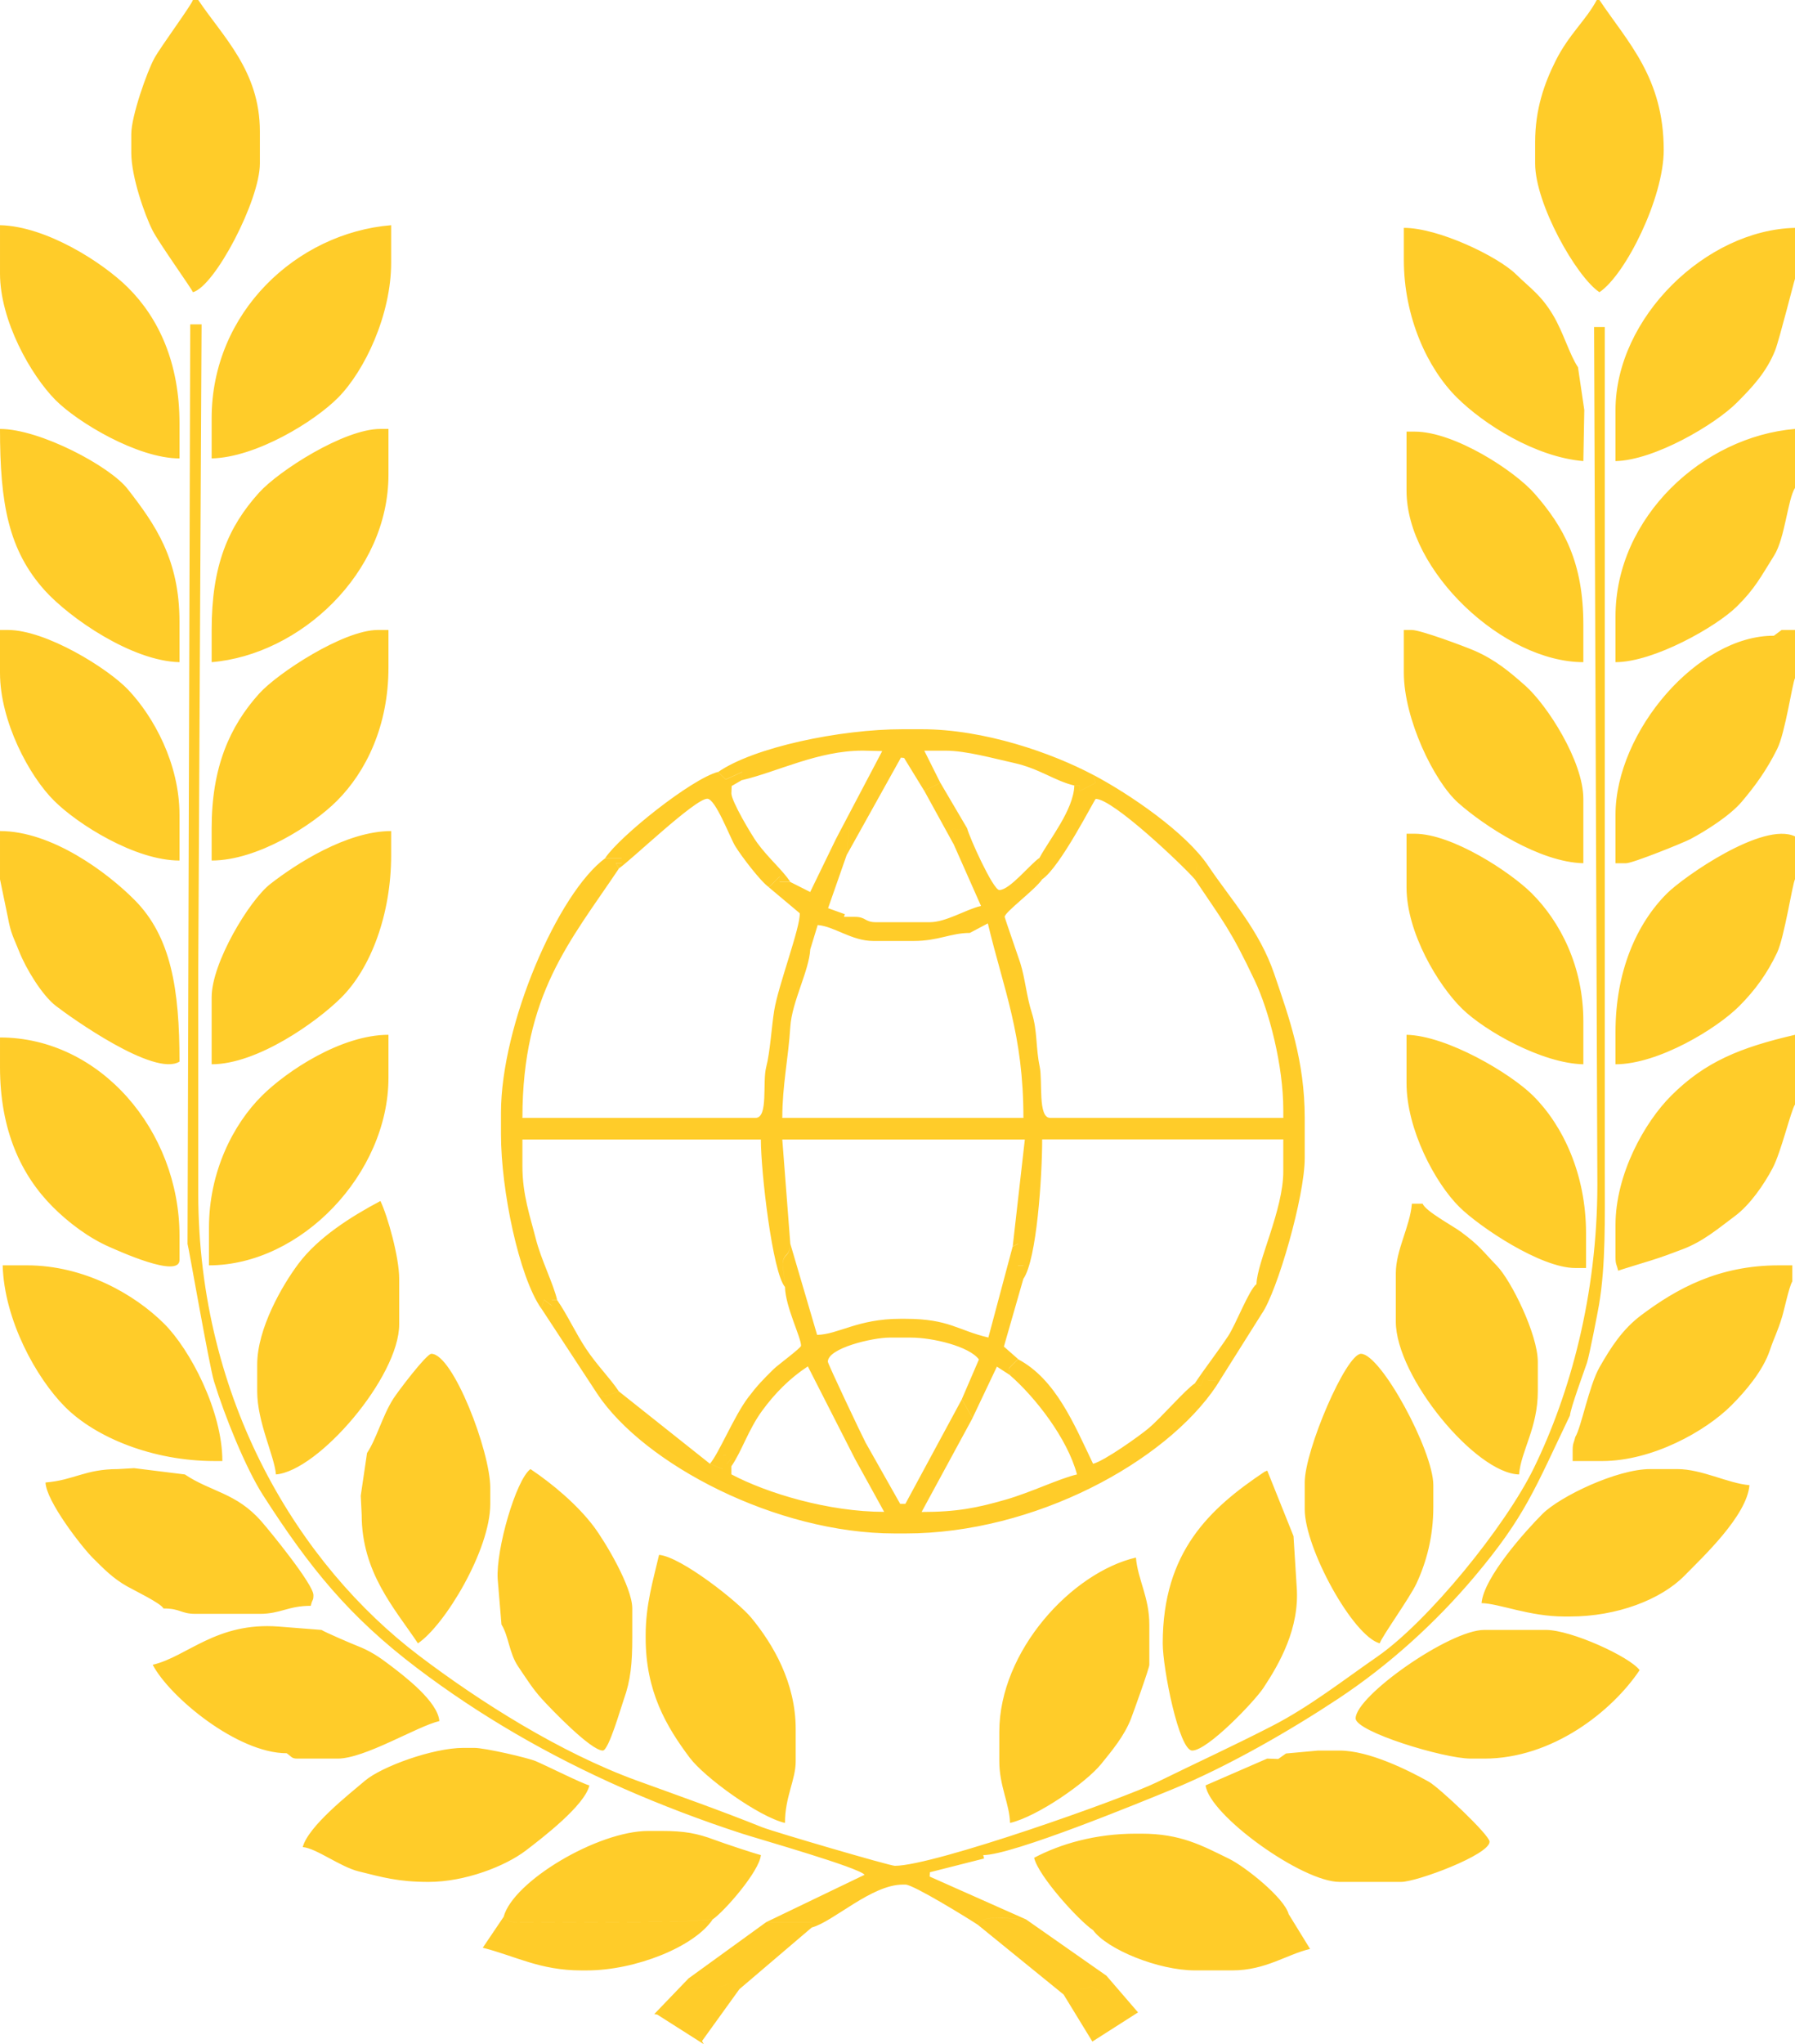 <?xml version="1.0" encoding="UTF-8" standalone="no"?>
<!-- Created with Inkscape (http://www.inkscape.org/) -->

<svg
   xmlns:dc="http://purl.org/dc/elements/1.1/"
   xmlns:cc="http://creativecommons.org/ns#"
   xmlns:rdf="http://www.w3.org/1999/02/22-rdf-syntax-ns#"
   xmlns:svg="http://www.w3.org/2000/svg"
   xmlns="http://www.w3.org/2000/svg"
   xmlns:sodipodi="http://sodipodi.sourceforge.net/DTD/sodipodi-0.dtd"
   xmlns:inkscape="http://www.inkscape.org/namespaces/inkscape"
   width="300"
   height="341.424"
   id="svg2"
   version="1.1"
   inkscape:version="0.48.4 r9939"
   sodipodi:docname="New document 1">
  <defs
     id="defs4" />
  <sodipodi:namedview
     id="base"
     pagecolor="#ffffff"
     bordercolor="#666666"
     borderopacity="1.0"
     inkscape:pageopacity="0.0"
     inkscape:pageshadow="2"
     inkscape:zoom="0.98994949"
     inkscape:cx="353.25944"
     inkscape:cy="191.07125"
     inkscape:document-units="px"
     inkscape:current-layer="layer1"
     showgrid="false"
     fit-margin-top="0"
     fit-margin-left="0"
     fit-margin-right="0"
     fit-margin-bottom="0"
     inkscape:window-width="1366"
     inkscape:window-height="716"
     inkscape:window-x="-8"
     inkscape:window-y="-8"
     inkscape:window-maximized="1" />
  <g
     inkscape:label="Layer 1"
     inkscape:groupmode="layer"
     id="layer1"
     transform="translate(-169.03,-197.683)">
    <path
       id="path3015"
       style="fill:#ffcc29;fill-opacity:1;fill-rule:evenodd;stroke:none"
       d="m 305.69,352.19 c 2.771,0.206 5.658,2.659 9.31,2.659 l 6.715,0 c 4.16,0 6.209,-1.343 9.403,-1.343 l 3.011,-1.595 c 2.659,11.134 5.946,18.523 5.946,32.49 l -40.299,0 c 0,-5.455 1,-9.835 1.34,-15.227 0.261,-4.152 3.137,-9.333 3.332,-12.922 l 1.242,-4.06 z m 3.042,-14.356 -4.296,8.839 -3.317,-1.674 -1.791,0 0,-0.896 -1.791,1.791 5.15,4.318 c 0.167,2.232 -3.587,12.066 -4.267,16.267 -0.428,2.663 -0.695,7.013 -1.331,9.414 -0.676,2.548 0.397,8.508 -1.791,8.508 l -38.956,0 c 0,-20.668 8.019,-29.544 16.119,-41.64 l -0.485,-0.872 0.933,0 0,-0.896 -2.687,0 c -7.964,5.835 -17.463,27.911 -17.463,42.536 l 0,3.582 c 0,9.381 2.998,23.751 6.717,29.105 l 0.501,-1.408 1.29,0.961 0,-0.896 0.896,0 c -0.658,-2.825 -2.691,-6.751 -3.587,-10.292 -0.954,-3.764 -2.234,-7.353 -2.234,-12.097 l 0,-4.477 39.851,0 c 0,5.349 1.93,22.212 4.03,24.627 0,-1.611 -0.476,-3.295 -0.384,-3.959 0.249,-1.802 1.082,-0.836 1.279,-3.205 l -1.343,-17.463 40.536,0 -2.03,17.886 0.896,-0.448 0,3.582 0.898,0 0,2.239 c 2.242,-3.227 3.133,-17.144 3.133,-23.284 l 40.299,0 0,5.373 c 0,6.418 -4.396,15.126 -4.478,18.806 l -0.005,3.138 0.901,1.788 c 2.56,-3.683 7.164,-19.508 7.164,-25.971 l 0,-6.717 c 0,-9.54 -2.597,-16.711 -5.085,-24.02 -2.517,-7.39 -7.31,-12.508 -11.034,-18.068 l -1.811,-0.369 -0.428,2.608 c 4.709,7.03 5.932,8.314 9.988,16.878 2.443,5.155 4.789,14.244 4.789,21.63 l 0,1.342 -38.956,0 c -2.103,0 -1.244,-6.126 -1.755,-8.542 -0.681,-3.222 -0.365,-6.009 -1.314,-8.983 -0.914,-2.863 -1.083,-5.616 -1.937,-8.364 -0.205,-0.655 -2.606,-7.533 -2.606,-7.692 0,-0.786 5.116,-4.546 6.269,-6.269 l -0.827,-2.271 0.382,-1.311 c -1.572,1.052 -4.968,5.373 -6.717,5.373 -1.042,0 -5.042,-8.876 -5.373,-10.298 -3.294,0.697 -2.328,-1.295 -2.241,2.687 l 4.551,10.265 c -2.638,0.631 -5.823,2.72 -8.581,2.72 l -8.954,0 c -1.957,0 -1.626,-0.895 -3.582,-0.895 l -1.791,0 0.156,-0.442 -2.806,-1.005 3.098,-8.854 0.511,-4.919 -2.302,2.232 z m -107.911,-85.074 -0.447,152.686 c 0.118,0.187 3.637,20.381 4.407,22.906 1.755,5.745 5.301,14.536 8.224,19.087 7.789,12.129 14.372,20.253 25.753,28.875 10.367,7.854 21.905,14.565 34.516,20.11 6.245,2.745 13.198,5.392 19.791,7.523 3.04,0.981 19.601,5.69 20.458,6.876 l -16.434,7.905 4.925,0 2.687,0 0,0.896 c 3.62,-0.968 9.969,-7.165 15.224,-7.165 l 0.448,0 c 1.318,0 10.667,5.765 12.088,6.717 0.492,-1.839 5.874,-0.944 8.06,-0.896 l -16.12,-7.164 0.044,-0.721 9.055,-2.294 -0.142,-0.569 c 4.891,0 26.492,-8.899 31.564,-10.973 9.309,-3.81 19.815,-9.884 27.809,-15.177 8.463,-5.603 16.254,-12.683 22.682,-20.302 8.549,-10.13 10.122,-14.721 16.003,-26.981 0.105,-1.246 2.292,-7.179 2.845,-8.799 0.399,-1.177 1.825,-8.597 2.004,-9.638 1.151,-6.739 0.973,-14.574 0.973,-22.31 0,-15.67 0,-31.344 0,-47.014 0,-31.344 0,-62.688 0,-94.03 l -1.791,0 0.551,143.283 c -0.019,18.382 -4.533,34.825 -10.6,47.263 -4.821,9.88 -17.77,25.715 -26.209,31.553 -5.637,3.901 -11.301,8.348 -17.547,11.556 -6.51,3.345 -12.492,6.075 -19.259,9.398 -5.559,2.731 -37.235,13.961 -43.799,13.961 -0.842,0 -20.421,-5.733 -22.203,-6.454 -6.601,-2.662 -14.63,-5.503 -20.883,-7.772 -12.86,-4.666 -26.343,-13.223 -36.436,-20.877 C 219.139,459.116 202.163,431.79 202.163,396.936 l 0,-37.163 0.557,-107.911 -1.901,0 0,0.896 z m 137.014,249.402 c 4.608,-1.072 12.731,-6.751 15.232,-9.842 1.771,-2.191 3.847,-4.648 4.98,-7.556 0.316,-0.81 3.071,-8.441 3.071,-9.021 l 0,-6.716 c 0,-4.562 -1.933,-7.525 -2.239,-11.193 -10.707,2.495 -22.834,15.592 -22.834,29.103 l 0,4.925 c 0,4.141 1.719,7.122 1.79,10.299 z M 169.03,243.356 c 0,7.907 5.164,17.005 9.29,21.157 3.685,3.708 13.723,9.738 20.711,9.738 l 0,-5.821 c 0,-10.117 -3.447,-17.588 -8.619,-22.725 -4.179,-4.152 -13.63,-10.237 -21.381,-10.409 l 0,8.06 z m 107.91,227.911 c 0,8.89 3.421,14.74 7.341,19.971 2.5,3.335 11.56,9.902 15.943,10.923 0,-4.388 1.791,-7.175 1.791,-10.299 l 0,-5.373 c 0,-7.772 -3.78,-14.174 -7.399,-18.571 -2.194,-2.668 -11.757,-10.226 -15.437,-10.532 -0.988,4.244 -2.239,8.304 -2.239,13.434 l 0,0.448 z m -72.537,-203.732 0,6.715 c 7.439,-0.163 17.228,-6.182 21.163,-10.179 4.43,-4.5 8.837,-13.797 8.837,-22.507 l 0,-6.269 c -15.802,1.315 -30.001,14.567 -30.001,32.24 z m 0,107.909 c 7.617,0 17.485,-7.01 21.605,-11.081 5.001,-4.94 8.396,-13.968 8.396,-23.843 l 0,-4.03 c -7.382,0 -15.886,5.468 -20.234,8.871 -3.453,2.704 -9.767,13.104 -9.767,18.89 l 0,11.192 z m -7.948,43.322 c -4.93,-4.904 -13.349,-9.74 -22.948,-9.74 l -4.03,0 c 0.252,9.112 5.592,18.788 10.406,23.624 5.136,5.162 14.734,9.063 24.967,9.063 l 1.344,0 c 0,-8.347 -5.38,-18.611 -9.74,-22.948 z m 44.216,93.245 c 6.03,0 12.762,-2.589 16.247,-5.246 2.779,-2.121 9.842,-7.533 10.619,-10.873 -1.12,-0.26 -7.102,-3.254 -8.942,-4.042 -1.281,-0.551 -8.475,-2.227 -10.312,-2.227 l -1.791,0 c -5.132,0 -13.697,3.14 -16.458,5.483 -2.767,2.347 -9.48,7.612 -10.407,11.084 2.273,0.194 6.243,3.298 9.367,4.067 3.886,0.957 6.536,1.755 11.677,1.755 z m 129.851,-16.119 c 0.639,4.979 16.111,16.119 22.388,16.119 l 10.299,0 c 2.592,0 14.776,-4.525 14.776,-6.716 0,-1.126 -8.49,-9.093 -10.139,-10.01 -3.452,-1.925 -9.995,-5.214 -14.936,-5.214 l -3.582,0 -5.368,0.49 -1.293,0.916 -1.846,-0.066 -10.299,4.477 z M 404.105,378.579 c 0,7.734 4.761,16.677 8.842,20.711 3.328,3.289 13.567,10.185 19.366,10.185 l 1.791,0 0,-5.821 c 0,-9.813 -3.836,-17.974 -8.842,-22.948 -3.738,-3.716 -14.356,-10.035 -21.157,-10.185 l 0,8.058 z m 64.925,-99.403 0,-9.849 c -15.329,1.275 -30.001,14.67 -30.001,31.342 l 0,7.612 c 6.429,0 16.866,-5.932 20.268,-9.285 3.035,-2.987 3.988,-4.919 6.248,-8.528 1.808,-2.891 2.268,-9.376 3.485,-11.292 z M 203.955,409.027 c 15.389,0 29.999,-15.335 29.999,-31.342 l 0,-7.164 c -7.881,0 -17.003,6.056 -21.155,10.187 -4.809,4.783 -8.844,12.683 -8.844,22.051 l 0,6.268 z m 11.194,34.926 c 7.087,-0.587 20.598,-16.282 20.598,-25.075 l 0,-7.612 c 0,-3.611 -1.926,-10.466 -3.136,-12.986 -4.939,2.615 -10.408,6.082 -13.702,10.477 -2.736,3.649 -6.893,10.853 -6.893,16.837 l 0,4.477 c 0,5.164 2.875,10.779 3.134,13.881 z M 403.657,310.072 c 0,7.607 4.979,18.086 9.138,21.757 4.27,3.772 13.51,9.87 20.861,10.035 l 0,-10.746 c 0,-6.289 -6.056,-15.687 -9.726,-18.932 -2.632,-2.328 -5.03,-4.333 -8.494,-5.833 -1.548,-0.671 -8.96,-3.445 -10.436,-3.445 l -1.344,0 0,7.164 z m -234.627,65.82 c 0,10.516 3.486,18.038 8.844,23.395 2.546,2.548 5.957,5.149 9.451,6.668 1.34,0.581 11.706,5.341 11.706,2.176 l 0,-4.03 c 0,-17.599 -13.294,-33.133 -30,-33.133 l 0,4.923 z m 0,-65.82 c 0,8.074 4.857,17.209 9.067,21.381 3.947,3.913 13.521,9.963 20.933,9.963 l 0,-7.612 c 0,-8.554 -4.304,-16.423 -8.609,-20.944 -3.368,-3.534 -13.66,-9.952 -20.049,-9.952 l -1.343,0 0,7.164 z m 235.075,-30.448 c 0,13.46 16.205,28.657 29.551,28.657 l 0,-6.269 c 0,-10.374 -3.236,-16.271 -8.135,-21.864 -3.34,-3.815 -13.375,-10.376 -20.072,-10.376 l -1.344,0 0,9.851 z m 64.925,-35.372 0,-8.508 c -14.854,0.333 -30.001,14.986 -30.001,30.448 l 0,8.508 c 6.535,-0.145 16.636,-6.111 20.261,-9.741 2.527,-2.529 5.001,-5.123 6.434,-8.789 0.681,-1.741 3.214,-11.772 3.306,-11.918 z m -81.94,205.522 c 0,6.497 8.049,21.189 12.538,22.388 0.268,-1.005 5.042,-7.638 6.133,-9.986 1.666,-3.593 2.822,-7.782 2.822,-12.85 l 0,-3.582 c 0,-5.736 -8.779,-21.941 -12.09,-21.941 -2.501,0 -9.403,16.092 -9.403,21.493 l 0,4.477 z m -184.925,-252.091 -0.896,0 c -0.22,0.822 -5.301,7.683 -6.423,9.697 -1.216,2.182 -3.875,9.707 -3.875,12.692 l 0,3.134 c 0,3.952 2.206,10.314 3.572,12.996 1.065,2.09 6.594,9.791 6.726,10.288 3.689,-0.987 11.194,-15.378 11.194,-21.493 l 0,-5.373 c 0,-10.108 -6.196,-15.814 -10.298,-21.941 z m 2.239,105.224 0,5.373 c 14.764,-1.229 29.551,-14.852 29.551,-31.344 l 0,-7.611 -1.344,0 c -6.107,0 -17.008,7.019 -20.266,10.626 -5.196,5.751 -7.942,12.181 -7.942,22.955 z m 234.626,30.896 0,8.06 1.791,0 c 1.089,0 9.602,-3.433 10.739,-4.037 2.73,-1.448 6.638,-3.958 8.558,-6.219 2.282,-2.688 4.189,-5.318 5.939,-8.837 1.356,-2.726 2.555,-11.145 2.973,-11.803 l 0,-8.06 -2.239,0 -1.288,0.961 c -12.667,-0.066 -26.474,15.969 -26.474,29.935 z m -35.372,-92.687 c 0,9.562 3.946,18.076 8.844,22.946 4.524,4.502 13.165,9.971 21.155,10.636 l 0.158,-8.533 -1.054,-7.14 c -1.436,-2.146 -2.445,-5.854 -4.206,-8.775 -1.99,-3.297 -3.651,-4.323 -6.193,-6.792 -3.028,-2.938 -12.876,-7.715 -18.704,-7.715 l 0,5.373 z m 27.76,226.566 c 7.869,0 15.215,-2.824 19.146,-6.824 3.102,-3.16 10.43,-10.014 10.854,-15.114 -3.618,-0.303 -7.924,-2.687 -12.089,-2.687 l -4.478,0 c -5.622,0 -15.137,4.603 -18.029,7.492 -2.735,2.733 -9.82,10.585 -10.179,14.897 2.989,0.067 7.943,2.237 13.881,2.237 l 0.894,0 z M 199.03,301.564 c 0,-10.484 -4.03,-16.24 -8.678,-22.218 -2.93,-3.771 -14.627,-10.019 -21.323,-10.019 0,12.531 1.415,20.256 7.493,26.983 4.15,4.592 14.531,11.795 22.507,11.971 l 0,-6.717 z m 233.283,136.12 c -0.233,1.004 -0.446,1.029 -0.446,2.239 l 0,1.791 4.923,0 c 8.388,0 17.276,-4.96 21.605,-9.291 2.345,-2.347 5.268,-5.748 6.44,-9.232 0.772,-2.294 1.198,-2.829 2.04,-5.572 0.371,-1.207 1.169,-5.055 1.707,-5.905 l 0,-2.687 -2.239,0 c -10.076,0 -17.093,3.888 -23.015,8.328 -3.124,2.34 -5.073,5.368 -6.972,8.701 -1.748,3.069 -3.058,10.076 -4.043,11.628 z m 36.717,-55.523 0,-11.64 c -9.103,2.12 -14.976,4.454 -20.709,10.187 -4.437,4.436 -9.292,13.087 -9.292,21.603 l 0,5.373 c 0,1.209 0.215,1.235 0.448,2.239 0.203,-0.097 5.1,-1.591 5.461,-1.704 2.095,-0.654 3.455,-1.18 5.291,-1.873 3.455,-1.307 5.922,-3.433 8.772,-5.557 2.479,-1.846 4.801,-5.172 6.303,-8.023 1.398,-2.649 3.014,-9.48 3.726,-10.604 z m -230.15,90.001 c 4.478,-2.999 12.09,-15.583 12.09,-23.284 l 0,-2.687 c 0,-6.121 -6.236,-22.388 -9.849,-22.388 -0.825,0 -5.647,6.386 -6.365,7.516 -1.827,2.877 -2.799,6.685 -4.382,9.051 l -1.053,7.139 0.156,3.16 c 0,9.653 5.46,15.603 9.403,21.493 z m 13.962,-3.141 c 1.209,1.932 1.283,4.793 2.781,6.996 1.353,1.988 2.395,3.698 3.97,5.431 1.484,1.632 8.181,8.623 10.183,8.623 0.992,0 3.078,-7.351 3.519,-8.569 1.136,-3.141 1.407,-6.043 1.407,-10.235 l 0,-4.928 c 0,-3.628 -4.595,-11.246 -6.446,-13.702 -2.726,-3.616 -6.88,-7.11 -10.57,-9.58 -2.421,1.775 -5.784,13.425 -5.478,18.367 l 0.633,7.597 z M 169.03,344.55 c 0.005,0 1.261,6.049 1.307,6.305 0.508,2.841 1.003,3.476 1.887,5.725 1.122,2.863 3.836,7.332 6.124,9.099 2.517,1.944 16.527,11.954 20.682,9.319 0,-12.098 -1.41,-20.857 -7.494,-26.986 -4.562,-4.596 -13.821,-11.522 -22.506,-11.522 l 0,8.06 z m 15.558,113.396 c 1.85,1.836 3.265,3.311 5.63,4.669 1.143,0.655 5.784,2.881 6.125,3.725 2.923,0 2.845,0.898 5.373,0.898 l 10.746,0 c 3.464,0 4.708,-1.344 8.508,-1.344 0.295,-1.271 0.446,-0.767 0.446,-1.791 0,-1.782 -7.246,-10.659 -8.715,-12.33 -4.192,-4.772 -8.382,-4.877 -12.776,-7.819 l -8.485,-1.051 -2.709,0.157 c -5.485,0 -7.309,1.841 -12.09,2.239 0.084,3.064 6.013,10.729 7.947,12.649 z m 284.442,-113.396 0,-7.165 c -5.344,-2.564 -18.674,6.813 -21.385,9.512 -5.114,5.088 -8.616,13.067 -8.616,23.174 l 0,5.373 c 7.163,0 16.935,-5.946 20.709,-9.739 2.598,-2.61 4.625,-5.371 6.305,-8.918 1.211,-2.558 2.587,-11.608 2.987,-12.237 z m -32.687,-146.867 -0.446,0 c -1.789,3.38 -4.635,5.696 -6.869,10.148 -1.896,3.778 -3.429,8.113 -3.429,13.584 l 0,3.582 c 0,6.737 6.859,18.89 10.744,21.493 4.376,-2.93 10.746,-15.761 10.746,-23.731 0,-12.106 -6.016,-18.012 -10.746,-25.076 z M 194.553,475.743 c 2.835,5.399 14.169,14.776 22.388,14.776 0.808,0.545 0.786,0.896 1.789,0.896 l 6.717,0 c 4.594,0 13.279,-5.397 17.015,-6.269 -0.273,-3.284 -5.823,-7.478 -8.18,-9.282 -1.822,-1.393 -3.373,-2.446 -5.639,-3.316 -0.757,-0.29 -5.313,-2.244 -5.883,-2.625 l -7.153,-0.563 c -10.441,-0.796 -15.291,5.04 -21.055,6.382 z M 402.314,418.43 c 0,9.206 13.352,25.362 20.598,25.523 0.329,-3.968 3.133,-7.76 3.133,-13.881 l 0,-4.925 c 0,-4.584 -4.447,-13.562 -6.818,-16.017 -2.524,-2.616 -2.877,-3.352 -5.981,-5.66 -1.434,-1.067 -5.934,-3.453 -6.454,-4.742 l -1.791,0 c -0.322,3.872 -2.687,7.704 -2.687,11.642 l 0,8.06 z m -34.03,71.641 c 2.584,0 10.436,-8.242 11.911,-10.477 2.652,-4.016 6.068,-9.942 5.552,-16.835 l -0.53,-8.503 -4.387,-10.939 -0.456,0.187 c -9.144,6.123 -17.015,13.342 -17.015,28.657 0,4.209 2.712,17.909 4.925,17.909 z m 35.821,-144.178 c 0,7.574 5.284,16.357 9.284,20.27 3.752,3.671 13.308,9.127 20.268,9.281 l 0,-7.162 c 0,-9.253 -3.912,-16.686 -8.617,-21.382 -3.495,-3.486 -13.258,-9.962 -19.59,-9.962 l -1.344,0 0,8.955 z m 12.986,145.522 c 11.431,0 21.393,-7.942 25.969,-14.775 -1.625,-2.219 -11.41,-6.717 -15.672,-6.717 l -10.297,0 c -5.808,0 -21.493,11.038 -21.493,14.777 0,2.208 14.684,6.715 19.255,6.715 l 2.239,0 z M 204.403,341.415 c 7.703,0 16.912,-5.941 20.934,-9.963 4.905,-4.905 8.617,-12.58 8.617,-22.277 l 0,-6.268 -1.791,0 c -5.727,0 -16.739,7.207 -19.819,10.628 -4.917,5.457 -7.942,12.289 -7.942,22.507 l 0,5.373 z m 133.432,85.97 c 4.174,3.626 9.578,10.511 11.194,16.567 -3.011,0.702 -7.621,2.975 -11.91,4.209 -4.749,1.365 -8.094,2.06 -14.061,2.06 l 8.509,-15.672 -1.793,-3.134 -9.427,17.449 -0.87,0 -5.821,-10.298 -1.791,2.687 4.936,8.949 c -9.251,0 -19.498,-3.07 -25.533,-6.262 l 0,-1.343 0,-1.344 -0.772,0.971 -0.123,-1.419 -0.455,0 -0.107,2.256 -2.126,-0.89 -15.224,-12.09 -2.271,0.827 -1.31,-0.381 c 7.826,11.687 29.825,23.284 49.702,23.284 l 1.791,0 c 21.568,0 43.461,-11.966 51.939,-24.628 l 0,-0.895 -1.343,0 -0.203,-1.391 -1.123,2.294 -0.913,-0.454 c -1.634,1.094 -5.576,5.682 -7.727,7.497 -1.535,1.295 -7.477,5.514 -9.288,5.936 -3.169,-6.605 -6.233,-14.128 -12.538,-17.463 l -1.551,1.548 0.208,1.139 z m -84.627,90.447 c 0.61,0.643 0.916,0.896 2.239,0.896 l 26.863,-0.06 5.825,-0.394 c 1.914,-1.281 7.835,-8.048 8.06,-10.746 -1.009,-0.236 -6.263,-1.987 -7.753,-2.546 -2.866,-1.076 -5.012,-1.484 -8.814,-1.484 l -2.239,0 c -8.482,0 -22.603,8.427 -24.18,14.329 z m 98.508,2.239 0,-1.344 31.344,0 c 1.238,0 1.077,-0.345 1.343,-1.343 -0.726,-2.716 -7.265,-7.928 -9.996,-9.257 -4.468,-2.174 -8.016,-4.176 -14.631,-4.176 l -0.896,0 c -6.752,0 -12.609,1.7 -17.015,4.03 0.714,3.064 7.453,10.482 9.851,12.09 z m -51.492,-107.463 c 0.075,3.383 2.687,8.411 2.687,9.851 0,0.363 -3.942,3.263 -4.596,3.912 -1.786,1.767 -2.69,2.681 -4.238,4.718 -2.34,3.081 -4.915,9.375 -6.391,11.072 l 2.126,0.89 0.107,-2.256 0.455,0 0.123,1.419 0.772,-0.971 0,1.344 c 1.709,-2.458 2.827,-6.094 5.104,-9.225 2.09,-2.874 4.596,-5.444 7.674,-7.458 l 7.82,15.339 1.791,-2.687 c -0.597,-1.127 -6.269,-13.081 -6.269,-13.433 0,-2.292 7.53,-4.03 10.299,-4.03 l 3.582,0 c 3.66,0 9.782,1.476 11.368,3.656 l -2.862,6.643 1.793,3.134 4.076,-8.58 2.191,1.416 -0.208,-1.139 1.551,-1.548 -2.366,-2.078 3.263,-11.355 0,-2.239 -0.898,0 0,-3.582 -0.896,0.448 -4.064,15.213 c -5.104,-1.187 -6.571,-3.124 -13.844,-3.124 l -0.896,0 c -7.07,0 -10.351,2.608 -13.881,2.687 l -4.478,-15.224 c -0.198,2.369 -1.031,1.403 -1.279,3.205 -0.092,0.664 0.384,2.348 0.384,3.959 z m -11.194,-85.97 1.285,1.249 2.745,-1.249 0,1.344 c 5.885,-1.371 12.666,-4.925 20.15,-4.925 l 3.266,0.073 -7.744,14.703 2.302,-2.232 -0.511,4.919 9.081,-16.298 0.53,0.06 3.374,5.5 2.687,-1.343 -2.687,-5.373 3.58,0 c 3.411,0 8.01,1.302 11.388,2.044 4.265,0.941 6.861,3.019 10.105,3.776 l 0.896,0 0.01,0.918 2.649,-1.357 -0.424,-1.352 c -6.897,-3.651 -18.161,-7.612 -28.657,-7.612 l -3.133,0 c -10.536,0 -24.939,3.024 -30.896,7.164 z m 62.686,193.433 c 2.368,3.23 10.93,6.716 17.015,6.716 l 6.269,0 c 5.575,0 9.094,-2.676 12.985,-3.582 l -3.582,-5.82 c -0.266,0.998 -0.105,1.343 -1.343,1.343 l -31.344,0 0,1.344 z m -63.582,-1.791 -5.825,0.393 -26.863,0.06 c -1.322,0 -1.629,-0.254 -2.239,-0.896 l -3.488,5.166 c 5.477,1.402 9.576,3.79 16.474,3.79 l 0.895,0 c 8.17,0 18,-3.959 21.045,-8.508 z m -17.911,-177.313 2.687,0 0,0.896 -0.933,0 0.485,0.872 c 1.995,-1.337 12.718,-11.642 14.776,-11.642 1.379,0 3.78,6.444 4.653,7.885 1.009,1.662 4.306,5.994 5.646,6.891 l 1.791,-1.791 0,0.896 1.791,0 c -1.348,-2.012 -3.625,-3.909 -5.553,-6.538 -0.873,-1.192 -4.298,-6.919 -4.298,-8.238 l 0.048,-1.23 1.741,-1.009 0,-1.344 -2.745,1.249 -1.285,-1.249 c -4.509,1.204 -16.403,10.741 -18.807,14.329 z m 78.358,-12.09 c -0.09,4.051 -4.246,9.113 -5.819,12.09 l -0.382,1.311 0.827,2.271 c 3.047,-2.04 8.779,-13.433 8.956,-13.433 2.877,0 14.502,11.057 16.567,13.433 l 0.428,-2.608 1.811,0.369 c -3.708,-5.537 -13.026,-11.929 -19.254,-15.224 l 0.424,1.352 -2.649,1.357 -0.01,-0.918 -0.896,0 z m -16.119,190.299 14.328,11.642 0,-0.896 2.687,0 c 1.149,0 1.082,-0.109 1.846,-0.514 l 1.557,0.872 -0.269,-0.807 1.344,0 0,-1.791 -13.433,-9.403 c -2.186,-0.06 -7.568,-0.944 -8.06,0.896 z m -35.372,-0.448 -12.986,9.403 c -0.552,2.611 -0.08,1.753 1.86,1.462 2.189,-0.327 3.131,0.26 4.857,-0.569 l 0,0.896 1.791,0 12.09,-10.298 0,-0.896 -2.687,0 -4.925,0 z m -4.478,11.194 -1.791,0 0,-0.896 c -1.726,0.829 -2.668,0.236 -4.857,0.569 -1.94,0.291 -2.412,1.149 -1.86,-1.462 l -5.725,5.951 0.497,0.085 7.768,4.937 -0.278,-0.527 6.245,-8.662 z m 54.178,0.896 4.809,7.857 7.631,-4.87 -5.275,-6.121 0,1.791 -1.344,0 0.269,0.807 -1.557,-0.872 c -0.764,0.405 -0.697,0.514 -1.846,0.514 l -2.687,0 0,0.896 z m -87.313,-114.627 9.403,14.329 1.31,0.382 2.271,-0.827 c -1.48,-2.211 -3.639,-4.341 -5.462,-7.075 -1.798,-2.697 -3.159,-5.735 -4.836,-8.149 l -0.896,0 0,0.896 -1.29,-0.961 -0.501,1.408 z m 109.254,12.538 0.913,0.454 1.123,-2.294 0.203,1.391 1.343,0 0,0.895 7.612,-12.089 -0.901,-1.788 0.005,-3.138 c -1.238,0.908 -3.472,6.791 -4.744,8.69 -1.935,2.892 -3.764,5.201 -5.555,7.878 z m -45.223,-98.956 4.924,8.955 c -0.088,-3.982 -1.054,-1.99 2.241,-2.687 l -4.477,-7.612 -2.687,1.343 z"
       inkscape:connector-curvature="0" />
  </g>
</svg>
